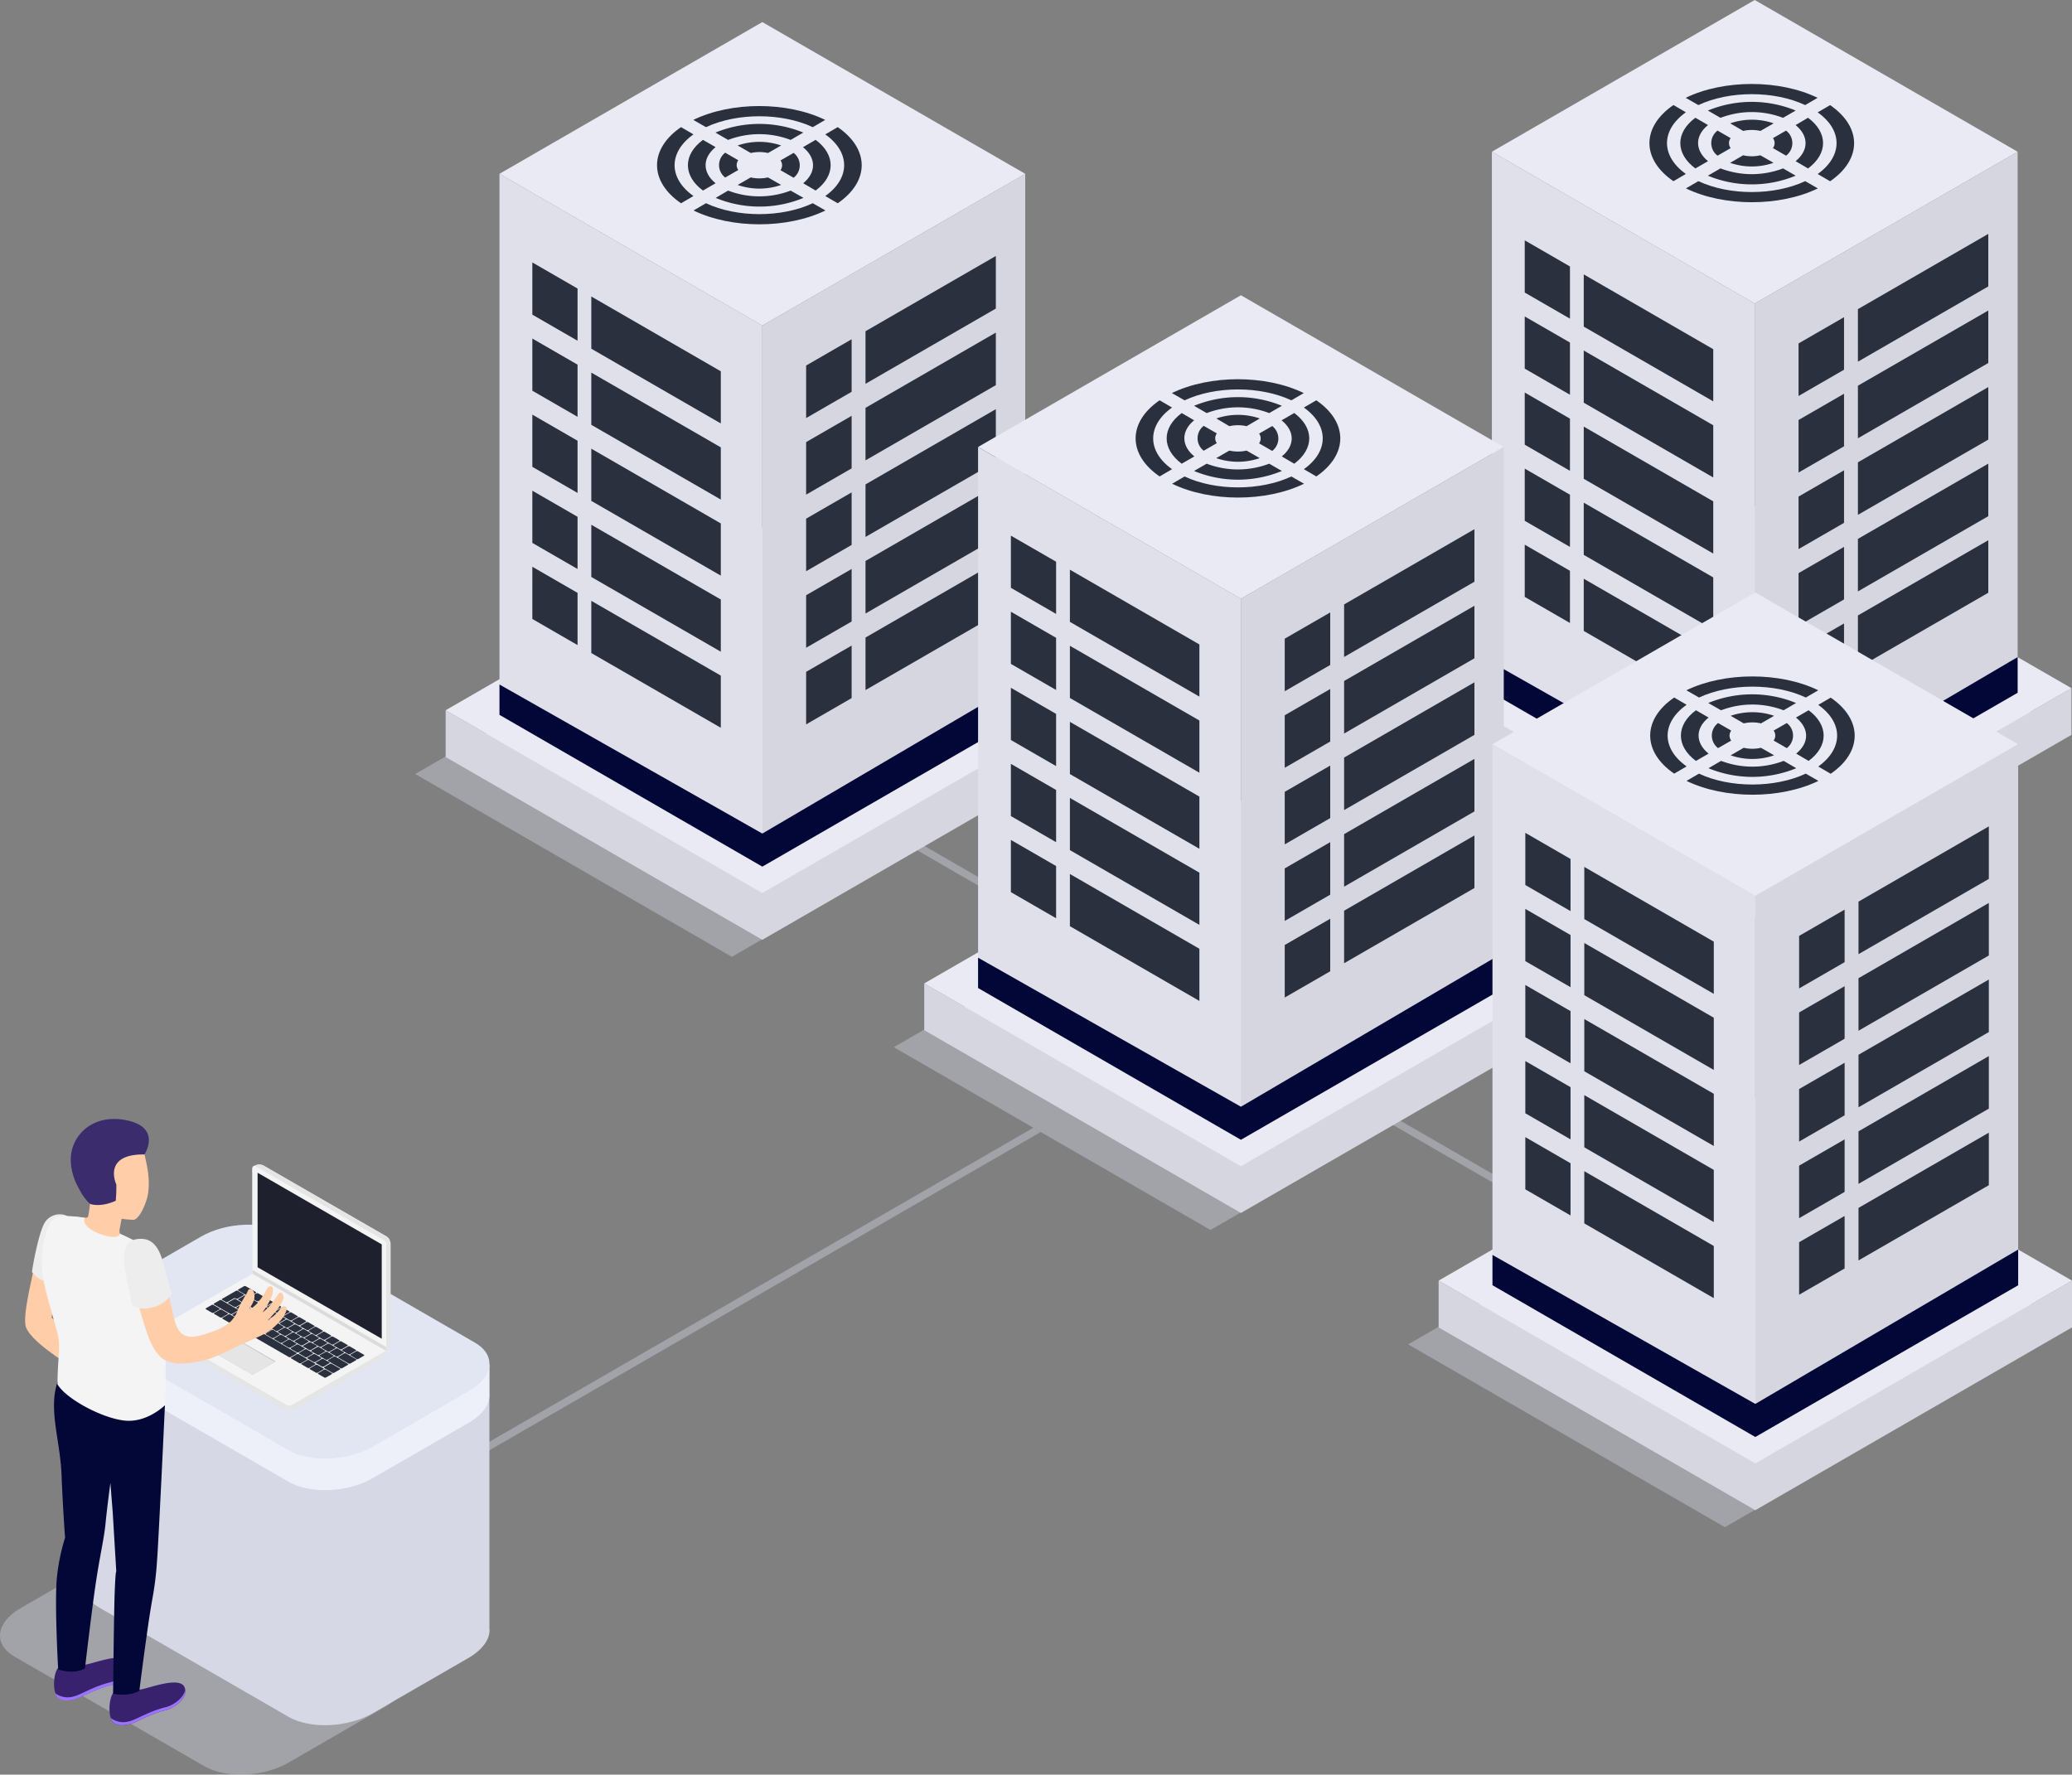 <?xml version="1.0" encoding="UTF-8"?> <svg xmlns="http://www.w3.org/2000/svg" viewBox="0 0 500 428.3"><rect x="0" y="0" width="500" height="428.3" fill="#808080" stroke="none"/><defs><style>.cls-1,.cls-7{fill:#d6d8e5;}.cls-1{opacity:0.4;}.cls-2{fill:#d5d6e0;}.cls-3{fill:#e9eaf4;}.cls-4{fill:#dfe0ea;}.cls-5{fill:#2b303f;}.cls-6{fill:#020738;}.cls-8{fill:#edf0f9;}.cls-9{fill:#e2e5f2;}.cls-10{fill:#e5e5e5;}.cls-11{fill:#f4f4f4;}.cls-12{fill:#bfbfbf;}.cls-13{fill:#dceeff;}.cls-14{fill:#dbdbdb;}.cls-15{fill:#1e212d;}.cls-16{fill:#ffcea9;}.cls-17{fill:#ededed;}.cls-18{fill:#38226d;}.cls-19{fill:#9c73ff;}.cls-20{fill:#3a2c6d;}</style></defs><title>Web_hosting_SVG</title><g id="Слой_2" data-name="Слой 2"><g id="Слой_1-2" data-name="Слой 1"><polygon class="cls-1" points="107.37 356.22 106.48 354.68 249.36 272.19 251.14 273.21 107.37 356.22"></polygon><rect class="cls-1" x="302.94" y="125.68" width="1.78" height="252.3" transform="translate(-66.17 389.04) rotate(-60)"></rect><polygon class="cls-1" points="416.09 225.6 339.67 181.48 416.09 137.36 492.51 181.48 416.09 225.6"></polygon><polygon class="cls-2" points="490.09 171.73 423.44 133.25 356.8 171.73 347.02 166.09 347.02 177.37 347.02 177.37 423.44 221.49 499.86 177.37 499.86 166.09 490.09 171.73"></polygon><polygon class="cls-3" points="423.44 210.21 347.02 166.09 423.44 121.97 499.86 166.09 423.44 210.21"></polygon><polygon class="cls-3" points="423.44 73.25 360.01 36.62 423.44 0 486.88 36.62 423.44 73.25"></polygon><polygon class="cls-4" points="360.01 36.62 360.01 167.2 423.44 203.83 423.44 73.25 360.01 36.62"></polygon><polygon class="cls-2" points="423.44 203.83 486.88 167.2 486.88 36.62 423.44 73.25 423.44 203.83"></polygon><polygon class="cls-5" points="444.99 89.23 434.01 95.57 434.01 82.89 444.99 76.55 444.99 89.23"></polygon><polygon class="cls-5" points="479.8 69.13 448.34 87.29 448.34 74.61 479.8 56.45 479.8 69.13"></polygon><polygon class="cls-5" points="444.99 107.71 434.01 114.05 434.01 101.37 444.99 95.03 444.99 107.71"></polygon><polygon class="cls-5" points="479.8 87.61 448.34 105.78 448.34 93.09 479.8 74.94 479.8 87.61"></polygon><polygon class="cls-5" points="444.99 126.19 434.01 132.53 434.01 119.85 444.99 113.51 444.99 126.19"></polygon><polygon class="cls-5" points="479.8 106.1 448.34 124.26 448.34 111.58 479.8 93.42 479.8 106.1"></polygon><polygon class="cls-5" points="444.99 144.67 434.01 151.01 434.01 138.33 444.99 131.99 444.99 144.67"></polygon><polygon class="cls-5" points="479.8 124.58 448.34 142.74 448.34 130.06 479.8 111.9 479.8 124.58"></polygon><polygon class="cls-5" points="444.99 163.15 434.01 169.5 434.01 156.81 444.99 150.47 444.99 163.15"></polygon><polygon class="cls-5" points="479.8 143.06 448.34 161.22 448.34 148.54 479.8 130.38 479.8 143.06"></polygon><polygon class="cls-5" points="378.85 76.91 367.94 70.61 367.94 58.01 378.85 64.31 378.85 76.91"></polygon><polygon class="cls-5" points="413.43 96.87 382.18 78.83 382.18 66.23 413.43 84.28 413.43 96.87"></polygon><polygon class="cls-5" points="378.85 95.27 367.94 88.97 367.94 76.38 378.85 82.67 378.85 95.27"></polygon><polygon class="cls-5" points="413.43 115.24 382.18 97.19 382.18 84.6 413.43 102.64 413.43 115.24"></polygon><polygon class="cls-5" points="378.85 113.63 367.94 107.33 367.94 94.74 378.85 101.04 378.85 113.63"></polygon><polygon class="cls-5" points="413.43 133.6 382.18 115.56 382.18 102.96 413.43 121 413.43 133.6"></polygon><polygon class="cls-5" points="378.85 132 367.94 125.7 367.94 113.1 378.85 119.4 378.85 132"></polygon><polygon class="cls-5" points="413.43 151.96 382.18 133.92 382.18 121.32 413.43 139.36 413.43 151.96"></polygon><polygon class="cls-5" points="378.85 150.36 367.94 144.06 367.94 131.46 378.85 137.76 378.85 150.36"></polygon><polygon class="cls-5" points="413.43 170.32 382.18 152.28 382.18 139.68 413.43 157.72 413.43 170.32"></polygon><polygon class="cls-6" points="360.01 159.88 423.44 195.84 486.88 158.59 486.88 167.2 423.44 203.83 360.01 167.2 360.01 159.88"></polygon><path class="cls-5" d="M424.8,37.48a9.27,9.27,0,0,1-4.16,0l-3.15,1.82a16.08,16.08,0,0,0,10.48,0Z"></path><path class="cls-5" d="M427.83,35.74,431,37.57a3.78,3.78,0,0,0,0-6.05l-3.16,1.82A2,2,0,0,1,427.83,35.74Z"></path><path class="cls-5" d="M420.65,31.6a9.42,9.42,0,0,1,4.16,0L428,29.77a16.08,16.08,0,0,0-10.48,0Z"></path><path class="cls-5" d="M417.63,33.34l-3.16-1.82a3.77,3.77,0,0,0,0,6.05l3.16-1.82A2,2,0,0,1,417.63,33.34Z"></path><path class="cls-5" d="M433.3,38.9l3,1.76c4.84-3.59,4.84-8.65,0-12.24l-3,1.77C436.51,32.78,436.51,36.3,433.3,38.9Z"></path><path class="cls-5" d="M430.28,40.64a21.13,21.13,0,0,1-15.1,0l-3.05,1.76a27.78,27.78,0,0,0,21.19,0Z"></path><path class="cls-5" d="M415.18,28.44a21.15,21.15,0,0,1,15.09,0l3.05-1.76a27.87,27.87,0,0,0-21.19,0Z"></path><path class="cls-5" d="M412.16,30.18l-3.05-1.76c-4.84,3.59-4.84,8.65,0,12.24l3.05-1.76C409,36.3,408.94,32.78,412.16,30.18Z"></path><path class="cls-5" d="M438.63,42l3,1.75c7.72-5.29,7.72-13.08,0-18.38l-3,1.75C444.71,31.42,444.7,37.66,438.63,42Z"></path><path class="cls-5" d="M435.61,43.72c-7.48,3.51-18.29,3.51-25.77,0l-3,1.75c9.17,4.45,22.66,4.45,31.83,0Z"></path><path class="cls-5" d="M409.84,25.36c7.49-3.51,18.29-3.51,25.77,0l3-1.75c-9.17-4.46-22.66-4.46-31.83,0Z"></path><path class="cls-5" d="M406.82,27.1l-3-1.75c-7.72,5.3-7.72,13.09,0,18.38l3-1.75C400.75,37.66,400.75,31.42,406.82,27.1Z"></path><polygon class="cls-1" points="176.61 230.93 100.19 186.81 176.61 142.69 253.03 186.81 176.61 230.93"></polygon><polygon class="cls-2" points="250.6 177.06 183.96 138.59 117.32 177.06 107.54 171.42 107.54 182.71 107.54 182.71 183.96 226.82 260.38 182.71 260.38 171.42 250.6 177.06"></polygon><polygon class="cls-3" points="183.96 215.54 107.54 171.42 183.96 127.3 260.38 171.42 183.96 215.54"></polygon><polygon class="cls-3" points="183.96 78.58 120.53 41.95 183.96 5.33 247.4 41.95 183.96 78.58"></polygon><polygon class="cls-4" points="120.53 41.95 120.53 172.53 183.96 209.16 183.96 78.58 120.53 41.95"></polygon><polygon class="cls-2" points="183.96 209.16 247.4 172.53 247.4 41.95 183.96 78.58 183.96 209.16"></polygon><polygon class="cls-5" points="205.51 94.56 194.53 100.9 194.53 88.22 205.51 81.88 205.51 94.56"></polygon><polygon class="cls-5" points="240.31 74.47 208.86 92.63 208.86 79.94 240.31 61.78 240.31 74.47"></polygon><polygon class="cls-5" points="205.51 113.04 194.53 119.38 194.53 106.7 205.51 100.36 205.51 113.04"></polygon><polygon class="cls-5" points="240.31 92.95 208.86 111.11 208.86 98.43 240.31 80.27 240.31 92.95"></polygon><polygon class="cls-5" points="205.51 131.52 194.53 137.86 194.53 125.18 205.51 118.84 205.51 131.52"></polygon><polygon class="cls-5" points="240.31 111.43 208.86 129.59 208.86 116.91 240.31 98.75 240.31 111.43"></polygon><polygon class="cls-5" points="205.51 150 194.53 156.34 194.53 143.66 205.51 137.32 205.51 150"></polygon><polygon class="cls-5" points="240.31 129.91 208.86 148.07 208.86 135.39 240.31 117.23 240.31 129.91"></polygon><polygon class="cls-5" points="205.51 168.49 194.53 174.83 194.53 162.15 205.51 155.81 205.51 168.49"></polygon><polygon class="cls-5" points="240.31 148.39 208.86 166.55 208.86 153.87 240.31 135.71 240.31 148.39"></polygon><polygon class="cls-5" points="139.37 82.24 128.46 75.94 128.46 63.34 139.37 69.64 139.37 82.24"></polygon><polygon class="cls-5" points="173.94 102.2 142.69 84.16 142.69 71.56 173.94 89.61 173.94 102.2"></polygon><polygon class="cls-5" points="139.37 100.6 128.46 94.3 128.46 81.71 139.37 88.01 139.37 100.6"></polygon><polygon class="cls-5" points="173.94 120.57 142.69 102.53 142.69 89.93 173.94 107.97 173.94 120.57"></polygon><polygon class="cls-5" points="139.37 118.97 128.46 112.67 128.46 100.07 139.37 106.37 139.37 118.97"></polygon><polygon class="cls-5" points="173.94 138.93 142.69 120.89 142.69 108.29 173.94 126.33 173.94 138.93"></polygon><polygon class="cls-5" points="139.37 137.33 128.46 131.03 128.46 118.43 139.37 124.73 139.37 137.33"></polygon><polygon class="cls-5" points="173.94 157.29 142.69 139.25 142.69 126.65 173.94 144.69 173.94 157.29"></polygon><polygon class="cls-5" points="139.37 155.69 128.46 149.39 128.46 136.79 139.37 143.09 139.37 155.69"></polygon><polygon class="cls-5" points="173.94 175.65 142.69 157.61 142.69 145.01 173.94 163.06 173.94 175.65"></polygon><polygon class="cls-6" points="120.53 165.21 183.96 201.18 247.4 163.92 247.4 172.53 183.96 209.16 120.53 172.53 120.53 165.21"></polygon><path class="cls-5" d="M185.32,42.82a9.42,9.42,0,0,1-4.16,0L178,44.64a16.11,16.11,0,0,0,10.49,0Z"></path><path class="cls-5" d="M188.34,41.07l3.17,1.83a3.78,3.78,0,0,0,0-6l-3.16,1.82A2,2,0,0,1,188.34,41.07Z"></path><path class="cls-5" d="M181.17,36.93a9.42,9.42,0,0,1,4.16,0l3.16-1.82a16.18,16.18,0,0,0-10.49,0Z"></path><path class="cls-5" d="M178.15,38.67,175,36.85a3.78,3.78,0,0,0,0,6l3.16-1.82A2,2,0,0,1,178.15,38.67Z"></path><path class="cls-5" d="M193.82,44.23l3,1.76c4.84-3.59,4.84-8.65,0-12.24l-3.05,1.77C197,38.12,197,41.63,193.82,44.23Z"></path><path class="cls-5" d="M190.79,46a21.15,21.15,0,0,1-15.09,0l-3,1.76a27.78,27.78,0,0,0,21.19,0Z"></path><path class="cls-5" d="M175.7,33.77a21.15,21.15,0,0,1,15.09,0L193.84,32a27.87,27.87,0,0,0-21.19,0Z"></path><path class="cls-5" d="M172.68,35.51l-3.05-1.75c-4.84,3.58-4.84,8.64,0,12.23l3.05-1.76C169.47,41.63,169.46,38.11,172.68,35.51Z"></path><path class="cls-5" d="M199.15,47.31l3,1.75c7.72-5.29,7.72-13.08,0-18.38l-3,1.75C205.22,36.75,205.22,43,199.15,47.31Z"></path><path class="cls-5" d="M196.13,49.05c-7.49,3.51-18.29,3.51-25.77,0l-3,1.75c9.17,4.45,22.66,4.45,31.83,0Z"></path><path class="cls-5" d="M170.36,30.69c7.49-3.5,18.29-3.51,25.77,0l3-1.75c-9.17-4.46-22.66-4.46-31.83,0Z"></path><path class="cls-5" d="M167.34,32.43l-3-1.75c-7.72,5.3-7.72,13.09,0,18.38l3-1.75C161.27,43,161.27,36.76,167.34,32.43Z"></path><polygon class="cls-1" points="292.1 296.86 215.68 252.74 292.1 208.62 368.52 252.74 292.1 296.86"></polygon><polygon class="cls-2" points="366.09 242.99 299.45 204.51 232.81 242.99 223.03 237.35 223.03 248.63 223.03 248.63 299.45 292.75 375.87 248.64 375.87 237.35 366.09 242.99"></polygon><polygon class="cls-3" points="299.45 281.47 223.03 237.35 299.45 193.23 375.87 237.35 299.45 281.47"></polygon><polygon class="cls-3" points="299.45 144.51 236.02 107.88 299.45 71.26 362.88 107.89 299.45 144.51"></polygon><polygon class="cls-4" points="236.02 107.88 236.02 238.46 299.45 275.09 299.45 144.51 236.02 107.88"></polygon><polygon class="cls-2" points="299.45 275.09 362.88 238.47 362.88 107.89 299.45 144.51 299.45 275.09"></polygon><polygon class="cls-5" points="321 160.49 310.02 166.83 310.02 154.15 321 147.81 321 160.49"></polygon><polygon class="cls-5" points="355.8 140.4 324.35 158.56 324.35 145.88 355.8 127.72 355.8 140.4"></polygon><polygon class="cls-5" points="321 178.97 310.02 185.31 310.02 172.63 321 166.29 321 178.97"></polygon><polygon class="cls-5" points="355.8 158.88 324.35 177.04 324.35 164.36 355.8 146.2 355.8 158.88"></polygon><polygon class="cls-5" points="321 197.45 310.02 203.79 310.02 191.11 321 184.77 321 197.45"></polygon><polygon class="cls-5" points="355.8 177.36 324.35 195.52 324.35 182.84 355.8 164.68 355.8 177.36"></polygon><polygon class="cls-5" points="321 215.93 310.02 222.27 310.02 209.59 321 203.25 321 215.93"></polygon><polygon class="cls-5" points="355.8 195.84 324.35 214 324.35 201.32 355.8 183.16 355.8 195.84"></polygon><polygon class="cls-5" points="321 234.42 310.02 240.76 310.02 228.08 321 221.74 321 234.42"></polygon><polygon class="cls-5" points="355.8 214.32 324.35 232.48 324.35 219.8 355.8 201.64 355.8 214.32"></polygon><polygon class="cls-5" points="254.85 148.17 243.94 141.87 243.94 129.28 254.85 135.57 254.85 148.17"></polygon><polygon class="cls-5" points="289.43 168.13 258.18 150.09 258.18 137.5 289.43 155.54 289.43 168.13"></polygon><polygon class="cls-5" points="254.85 166.53 243.94 160.23 243.94 147.64 254.85 153.94 254.85 166.53"></polygon><polygon class="cls-5" points="289.43 186.5 258.18 168.46 258.18 155.86 289.43 173.9 289.43 186.5"></polygon><polygon class="cls-5" points="254.85 184.9 243.94 178.6 243.94 166 254.85 172.3 254.85 184.9"></polygon><polygon class="cls-5" points="289.43 204.86 258.18 186.82 258.18 174.22 289.43 192.26 289.43 204.86"></polygon><polygon class="cls-5" points="254.85 203.26 243.94 196.96 243.94 184.36 254.85 190.66 254.85 203.26"></polygon><polygon class="cls-5" points="289.43 223.22 258.18 205.18 258.18 192.58 289.43 210.62 289.43 223.22"></polygon><polygon class="cls-5" points="254.85 221.62 243.94 215.32 243.94 202.72 254.85 209.02 254.85 221.62"></polygon><polygon class="cls-5" points="289.43 241.58 258.18 223.54 258.18 210.94 289.43 228.99 289.43 241.58"></polygon><polygon class="cls-6" points="236.02 231.14 299.45 267.11 362.88 229.85 362.88 238.47 299.45 275.09 236.02 238.46 236.02 231.14"></polygon><path class="cls-5" d="M300.81,108.75a9.42,9.42,0,0,1-4.16,0l-3.16,1.82a16.11,16.11,0,0,0,10.49,0Z"></path><path class="cls-5" d="M303.83,107l3.17,1.83a3.78,3.78,0,0,0,0-6l-3.16,1.82A2,2,0,0,1,303.83,107Z"></path><path class="cls-5" d="M296.66,102.86a9.42,9.42,0,0,1,4.16,0L304,101a16.18,16.18,0,0,0-10.49,0Z"></path><path class="cls-5" d="M293.64,104.6l-3.17-1.82a3.78,3.78,0,0,0,0,6l3.16-1.82A2,2,0,0,1,293.64,104.6Z"></path><path class="cls-5" d="M309.31,110.16l3,1.76c4.84-3.59,4.84-8.65,0-12.24l-3.05,1.77C312.51,104.05,312.52,107.56,309.31,110.16Z"></path><path class="cls-5" d="M306.28,111.91a21.15,21.15,0,0,1-15.09,0l-3.05,1.76a27.78,27.78,0,0,0,21.19,0Z"></path><path class="cls-5" d="M291.19,99.7a21.15,21.15,0,0,1,15.09,0l3.05-1.76a27.87,27.87,0,0,0-21.19,0Z"></path><path class="cls-5" d="M288.16,101.44l-3-1.75c-4.84,3.58-4.84,8.64,0,12.23l3.05-1.76C285,107.56,285,104,288.16,101.44Z"></path><path class="cls-5" d="M314.64,113.24l3,1.75c7.72-5.29,7.72-13.08,0-18.38l-3,1.75C320.71,102.68,320.71,108.92,314.64,113.24Z"></path><path class="cls-5" d="M311.62,115c-7.49,3.51-18.29,3.51-25.77,0l-3,1.75c9.17,4.45,22.66,4.45,31.83,0Z"></path><path class="cls-5" d="M285.85,96.62c7.49-3.5,18.29-3.51,25.77,0l3-1.75c-9.17-4.46-22.66-4.46-31.83,0Z"></path><path class="cls-5" d="M282.83,98.36l-3-1.75c-7.72,5.3-7.72,13.09,0,18.38l3-1.75C276.76,108.92,276.76,102.69,282.83,98.36Z"></path><polygon class="cls-1" points="416.23 368.59 339.81 324.47 416.23 280.35 492.65 324.47 416.23 368.59"></polygon><polygon class="cls-2" points="490.23 314.72 423.58 276.25 356.94 314.72 347.16 309.08 347.16 320.37 347.16 320.37 423.58 364.49 500 320.37 500 309.08 490.23 314.72"></polygon><polygon class="cls-3" points="423.58 353.2 347.16 309.08 423.58 264.96 500 309.08 423.58 353.2"></polygon><polygon class="cls-3" points="423.58 216.24 360.15 179.62 423.58 142.99 487.01 179.62 423.58 216.24"></polygon><polygon class="cls-4" points="360.15 179.62 360.15 310.19 423.58 346.82 423.58 216.24 360.15 179.62"></polygon><polygon class="cls-2" points="423.58 346.82 487.01 310.2 487.01 179.62 423.58 216.24 423.58 346.82"></polygon><polygon class="cls-5" points="445.13 232.22 434.15 238.56 434.15 225.88 445.13 219.54 445.13 232.22"></polygon><polygon class="cls-5" points="479.93 212.13 448.48 230.29 448.48 217.61 479.93 199.45 479.93 212.13"></polygon><polygon class="cls-5" points="445.13 250.7 434.15 257.04 434.15 244.36 445.13 238.02 445.13 250.7"></polygon><polygon class="cls-5" points="479.93 230.61 448.48 248.77 448.48 236.09 479.93 217.93 479.93 230.61"></polygon><polygon class="cls-5" points="445.13 269.18 434.15 275.52 434.15 262.84 445.13 256.5 445.13 269.18"></polygon><polygon class="cls-5" points="479.93 249.09 448.48 267.25 448.48 254.57 479.93 236.41 479.93 249.09"></polygon><polygon class="cls-5" points="445.13 287.67 434.15 294.01 434.15 281.33 445.13 274.99 445.13 287.67"></polygon><polygon class="cls-5" points="479.93 267.57 448.48 285.73 448.48 273.05 479.93 254.89 479.93 267.57"></polygon><polygon class="cls-5" points="445.13 306.15 434.15 312.49 434.15 299.81 445.13 293.47 445.13 306.15"></polygon><polygon class="cls-5" points="479.93 286.05 448.48 304.21 448.48 291.53 479.93 273.37 479.93 286.05"></polygon><polygon class="cls-5" points="378.99 219.9 368.08 213.6 368.08 201.01 378.99 207.31 378.99 219.9"></polygon><polygon class="cls-5" points="413.56 239.87 382.31 221.82 382.31 209.23 413.56 227.27 413.56 239.87"></polygon><polygon class="cls-5" points="378.99 238.26 368.08 231.97 368.08 219.37 378.99 225.67 378.99 238.26"></polygon><polygon class="cls-5" points="413.56 258.23 382.31 240.19 382.31 227.59 413.56 245.63 413.56 258.23"></polygon><polygon class="cls-5" points="378.99 256.63 368.08 250.33 368.08 237.73 378.99 244.03 378.99 256.63"></polygon><polygon class="cls-5" points="413.56 276.59 382.31 258.55 382.31 245.95 413.56 263.99 413.56 276.59"></polygon><polygon class="cls-5" points="378.99 274.99 368.08 268.69 368.08 256.09 378.99 262.39 378.99 274.99"></polygon><polygon class="cls-5" points="413.56 294.95 382.31 276.91 382.31 264.31 413.56 282.36 413.56 294.95"></polygon><polygon class="cls-5" points="378.99 293.35 368.08 287.05 368.08 274.45 378.99 280.75 378.99 293.35"></polygon><polygon class="cls-5" points="413.56 313.31 382.31 295.27 382.31 282.67 413.56 300.72 413.56 313.31"></polygon><polygon class="cls-6" points="360.15 302.88 423.58 338.84 487.01 301.58 487.01 310.2 423.58 346.82 360.15 310.19 360.15 302.88"></polygon><path class="cls-5" d="M424.94,180.48a9.27,9.27,0,0,1-4.16,0l-3.16,1.82a16.11,16.11,0,0,0,10.49,0Z"></path><path class="cls-5" d="M428,178.73l3.17,1.83a3.78,3.78,0,0,0,0-6.05L428,176.33A2,2,0,0,1,428,178.73Z"></path><path class="cls-5" d="M420.79,174.59a9.27,9.27,0,0,1,4.16,0l3.16-1.83a16.22,16.22,0,0,0-10.48,0Z"></path><path class="cls-5" d="M417.77,176.33l-3.17-1.82a3.78,3.78,0,0,0,0,6.05l3.16-1.82A2,2,0,0,1,417.77,176.33Z"></path><path class="cls-5" d="M433.44,181.89l3,1.76c4.84-3.58,4.84-8.65,0-12.23l-3.05,1.76C436.65,175.78,436.65,179.3,433.44,181.89Z"></path><path class="cls-5" d="M430.42,183.64a21.18,21.18,0,0,1-15.1,0l-3.05,1.77a27.87,27.87,0,0,0,21.19,0Z"></path><path class="cls-5" d="M415.32,171.43a21.21,21.21,0,0,1,15.09,0l3-1.76a27.87,27.87,0,0,0-21.19,0Z"></path><path class="cls-5" d="M412.3,173.18l-3.05-1.76c-4.84,3.58-4.84,8.65,0,12.23l3.05-1.76C409.09,179.29,409.08,175.77,412.3,173.18Z"></path><path class="cls-5" d="M438.77,185l3,1.75c7.72-5.29,7.72-13.08,0-18.38l-3,1.75C444.84,174.42,444.84,180.65,438.77,185Z"></path><path class="cls-5" d="M435.75,186.72c-7.49,3.5-18.29,3.5-25.77,0l-3,1.75c9.17,4.45,22.66,4.45,31.83,0Z"></path><path class="cls-5" d="M410,168.35c7.49-3.5,18.29-3.51,25.77,0l3-1.75c-9.17-4.46-22.66-4.45-31.83,0Z"></path><path class="cls-5" d="M407,170.1l-3-1.75c-7.72,5.29-7.72,13.08,0,18.37l3-1.75C400.89,180.65,400.89,174.42,407,170.1Z"></path><path class="cls-1" d="M49.31,426.28,3.51,399.83c-5.2-3-4.55-8.23,1.45-11.69l23.25-13.43c6-3.46,15.07-3.84,20.26-.84l45.8,26.45c5.2,3,4.54,8.23-1.45,11.69L69.57,425.44C63.57,428.9,54.5,429.28,49.31,426.28Z"></path><path class="cls-7" d="M118.1,393.28V329.34l-97.75-11v64.34h0c-.07,2,1.06,3.84,3.48,5.24l45.8,26.44c5.19,3,14.27,2.62,20.26-.84l23.25-13.42c3.38-2,5.06-4.46,5-6.82Z"></path><path class="cls-8" d="M118.08,336.32l0-7h-7.52L68.8,305.22c-5.19-3-14.26-2.62-20.26.84L25.29,319.48a13.81,13.81,0,0,0-1.2.78l-3.74-1.92s0,7.37,0,7.62h0c-.05,2,1.08,3.83,3.49,5.22l45.8,26.44c5.19,3,14.27,2.63,20.26-.84l23.25-13.42c3.48-2,5.15-4.61,4.93-7Z"></path><path class="cls-9" d="M69.63,350l-45.8-26.44c-5.19-3-4.54-8.23,1.46-11.7l23.25-13.42c6-3.46,15.07-3.84,20.26-.84l45.8,26.44c5.19,3,4.54,8.24-1.46,11.7L89.89,349.18C83.9,352.65,74.82,353,69.63,350Z"></path><g id="_Группа_" data-name="&lt;Группа&gt;"><path id="_Контур_" data-name="&lt;Контур&gt;" class="cls-10" d="M93.16,326h0A2.25,2.25,0,0,1,92,328l-21.1,12.18a2.26,2.26,0,0,1-2.25,0L39.13,323.07A2.24,2.24,0,0,1,38,321.12V321Z"></path><path id="_Контур_2" data-name="&lt;Контур&gt;" class="cls-10" d="M92,328l-21.1,12.18a2.24,2.24,0,0,1-1.12.3V326H93.16A2.25,2.25,0,0,1,92,328Z"></path><g id="_Группа_2" data-name="&lt;Группа&gt;"><path id="_Контур_3" data-name="&lt;Контур&gt;" class="cls-11" d="M70.61,339A1.59,1.59,0,0,1,69,339L38.3,321.29a.43.43,0,0,1,0-.82L60.93,307.4,93.16,326Z"></path></g><g id="_Группа_3" data-name="&lt;Группа&gt;"><polygon id="_Контур_4" data-name="&lt;Контур&gt;" class="cls-12" points="50.92 326.01 51.08 326.1 60.93 331.79 66.33 328.67 66.48 328.58 56.48 322.8 50.92 326.01"></polygon><polygon id="_Контур_5" data-name="&lt;Контур&gt;" class="cls-10" points="51.08 326.1 60.93 331.79 66.33 328.67 56.48 322.98 51.08 326.1"></polygon></g><path class="cls-5" d="M84.61,327.13,86,328a.48.48,0,0,0,.45,0l1.35-.78c.14-.08.15-.19,0-.26l-1.42-.82a.48.48,0,0,0-.45,0l-1.35.78C84.51,327,84.5,327.06,84.61,327.13Z"></path><path class="cls-5" d="M82.6,326l1.42.82a.5.5,0,0,0,.46,0l1.35-.78c.14-.08.15-.2,0-.26l-1.42-.82a.48.48,0,0,0-.45,0l-1.35.78C82.5,325.79,82.49,325.9,82.6,326Z"></path><path class="cls-5" d="M80.59,324.81l1.42.82a.5.5,0,0,0,.46,0l1.35-.78c.13-.08.15-.2,0-.26l-1.42-.82a.48.48,0,0,0-.45,0l-1.35.78C80.49,324.63,80.48,324.74,80.59,324.81Z"></path><path class="cls-5" d="M78.58,323.65l1.42.82a.5.5,0,0,0,.46,0l1.35-.78c.13-.08.15-.2,0-.26l-1.42-.82a.48.48,0,0,0-.45,0l-1.35.78C78.48,323.46,78.47,323.58,78.58,323.65Z"></path><path class="cls-5" d="M76.57,322.49l1.42.82a.51.51,0,0,0,.45,0l1.36-.78c.13-.08.15-.2,0-.26l-1.42-.82a.51.51,0,0,0-.45,0l-1.36.79C76.47,322.3,76.46,322.42,76.57,322.49Z"></path><path class="cls-5" d="M74.56,321.33l1.42.82a.51.51,0,0,0,.45,0l1.36-.78c.13-.08.15-.2,0-.27l-1.42-.82a.55.55,0,0,0-.45,0l-1.36.79C74.46,321.14,74.45,321.26,74.56,321.33Z"></path><path class="cls-5" d="M72.55,320.17,74,321a.55.55,0,0,0,.45,0l1.36-.79c.13-.07.15-.19,0-.26l-1.42-.82a.55.55,0,0,0-.45,0l-1.36.78C72.45,320,72.43,320.1,72.55,320.17Z"></path><path class="cls-5" d="M70.54,319l1.42.82a.55.55,0,0,0,.45,0l1.36-.79c.13-.07.15-.19,0-.26l-1.42-.82a.51.51,0,0,0-.45,0l-1.36.78C70.44,318.82,70.42,318.94,70.54,319Z"></path><path class="cls-5" d="M68.53,317.84l1.42.82a.51.51,0,0,0,.45,0l1.36-.79c.13-.07.15-.19,0-.26l-1.42-.82a.51.51,0,0,0-.45,0l-1.36.78C68.43,317.66,68.41,317.78,68.53,317.84Z"></path><path class="cls-5" d="M66.52,316.68l1.42.82a.48.48,0,0,0,.45,0l1.36-.78c.13-.08.14-.19,0-.26l-1.42-.82a.48.48,0,0,0-.45,0l-1.36.78C66.42,316.5,66.4,316.62,66.52,316.68Z"></path><path class="cls-5" d="M64.51,315.52l1.42.82a.48.48,0,0,0,.45,0l1.36-.78c.13-.08.14-.19,0-.26l-1.42-.82a.48.48,0,0,0-.45,0l-1.36.78C64.41,315.34,64.39,315.46,64.51,315.52Z"></path><path class="cls-5" d="M62.5,314.36l1.42.82a.48.48,0,0,0,.45,0l1.35-.78c.14-.08.15-.19,0-.26l-1.42-.82a.5.5,0,0,0-.46,0l-1.35.78C62.4,314.18,62.38,314.29,62.5,314.36Z"></path><path class="cls-5" d="M60.49,313.2l1.42.82a.48.48,0,0,0,.45,0l1.35-.78c.14-.08.15-.19,0-.26l-1.42-.82a.5.5,0,0,0-.46,0l-1.35.78C60.39,313,60.37,313.13,60.49,313.2Z"></path><path class="cls-5" d="M57.51,311.48l2.39,1.38a.48.48,0,0,0,.45,0l1.35-.78c.14-.08.15-.2,0-.26l-2.39-1.38a.48.48,0,0,0-.45,0l-1.36.78C57.41,311.3,57.39,311.41,57.51,311.48Z"></path><path class="cls-5" d="M79.68,326.53l1.42.82a.53.53,0,0,0,.46,0l1.35-.79c.13-.07.15-.19,0-.26l-1.42-.82a.51.51,0,0,0-.45,0l-1.35.78C79.58,326.35,79.57,326.47,79.68,326.53Z"></path><path class="cls-5" d="M77.67,325.37l1.42.82a.48.48,0,0,0,.45,0l1.36-.78c.13-.08.15-.19,0-.26l-1.42-.82a.48.48,0,0,0-.45,0l-1.36.78C77.57,325.19,77.55,325.3,77.67,325.37Z"></path><path class="cls-5" d="M75.65,324.21l1.43.82a.48.48,0,0,0,.45,0l1.35-.78c.14-.08.15-.2,0-.26l-1.43-.82a.48.48,0,0,0-.45,0l-1.35.78C75.55,324,75.54,324.14,75.65,324.21Z"></path><path class="cls-5" d="M73.64,323.05l1.42.82a.55.55,0,0,0,.45,0l1.36-.79c.13-.07.15-.19,0-.26L75.48,322a.51.51,0,0,0-.45,0l-1.36.78C73.54,322.86,73.52,323,73.64,323.05Z"></path><path class="cls-5" d="M71.64,321.89l1.42.82a.5.5,0,0,0,.46,0l1.35-.78c.13-.08.15-.19,0-.26l-1.42-.82a.48.48,0,0,0-.45,0l-1.35.78C71.54,321.71,71.53,321.83,71.64,321.89Z"></path><path class="cls-5" d="M69.63,320.73l1.42.82a.48.48,0,0,0,.45,0l1.36-.78c.13-.08.14-.2,0-.26l-1.42-.82a.48.48,0,0,0-.45,0l-1.36.78C69.53,320.55,69.51,320.66,69.63,320.73Z"></path><path class="cls-5" d="M67.61,319.57l1.42.82a.57.57,0,0,0,.46,0l1.35-.78c.14-.08.15-.2,0-.27l-1.42-.82a.55.55,0,0,0-.45,0l-1.35.79C67.51,319.38,67.5,319.5,67.61,319.57Z"></path><path class="cls-5" d="M65.6,318.4l1.42.82a.48.48,0,0,0,.45,0l1.36-.78c.13-.07.15-.19,0-.26l-1.42-.82a.48.48,0,0,0-.45,0l-1.36.78C65.5,318.22,65.48,318.34,65.6,318.4Z"></path><path class="cls-5" d="M63.59,317.24l1.42.82a.48.48,0,0,0,.45,0l1.35-.78c.14-.08.15-.19,0-.26l-1.42-.82a.5.5,0,0,0-.46,0l-1.35.78C63.48,317.06,63.47,317.17,63.59,317.24Z"></path><path class="cls-5" d="M61.57,316.08l1.42.82a.51.51,0,0,0,.45,0l1.36-.78c.13-.08.15-.2,0-.26L63.41,315a.51.51,0,0,0-.45,0l-1.36.79C61.47,315.89,61.46,316,61.57,316.08Z"></path><path class="cls-5" d="M59.56,314.91l1.42.82a.51.51,0,0,0,.45,0l1.36-.79c.13-.07.14-.19,0-.26l-1.42-.82a.51.51,0,0,0-.45,0l-1.36.78C59.46,314.73,59.44,314.85,59.56,314.91Z"></path><path class="cls-5" d="M57.54,313.75l1.42.82a.5.5,0,0,0,.46,0l1.35-.78c.14-.08.15-.19,0-.26l-1.42-.82a.48.48,0,0,0-.45,0l-1.35.78C57.44,313.57,57.43,313.69,57.54,313.75Z"></path><path class="cls-5" d="M81.7,327.7l2.39,1.38a.55.55,0,0,0,.45,0l1.35-.78c.14-.08.15-.2,0-.27l-2.39-1.38a.55.55,0,0,0-.45,0l-1.36.79C81.6,327.51,81.58,327.63,81.7,327.7Z"></path><path class="cls-5" d="M57.38,311.54l1.42.82c.11.06.11.17,0,.24l-1.44.83a.48.48,0,0,1-.42,0l-.11-.07a.45.45,0,0,0-.39,0l-1.51.88a.45.45,0,0,1-.42,0l-.91-.52a.14.14,0,0,1,0-.25l1.42-.81.29-.17.21-.13.22-.12,1.22-.7A.45.45,0,0,1,57.38,311.54Z"></path><path class="cls-5" d="M76.81,331.63l1.42.82a.51.51,0,0,0,.45,0l1.36-.78c.13-.08.15-.2,0-.27l-1.42-.82a.55.55,0,0,0-.45,0l-1.36.79C76.71,331.44,76.7,331.56,76.81,331.63Z"></path><path class="cls-5" d="M74.81,330.47l1.42.82a.48.48,0,0,0,.45,0l1.35-.78c.14-.08.15-.2,0-.26l-1.42-.82a.5.5,0,0,0-.46,0l-1.35.78C74.7,330.29,74.69,330.4,74.81,330.47Z"></path><path class="cls-5" d="M72.8,329.31l1.42.82a.48.48,0,0,0,.45,0l1.36-.78c.13-.08.15-.19,0-.26l-1.42-.82a.48.48,0,0,0-.45,0l-1.36.78C72.7,329.13,72.69,329.25,72.8,329.31Z"></path><path class="cls-5" d="M55.73,319.45l1.42.82a.51.51,0,0,0,.45,0l1.35-.79c.14-.07.15-.19,0-.26l-1.42-.82a.5.5,0,0,0-.46,0l-1.35.78C55.63,319.27,55.61,319.39,55.73,319.45Z"></path><path class="cls-5" d="M53.72,318.3l1.42.82a.51.51,0,0,0,.45,0l1.36-.78c.13-.08.15-.2,0-.27l-1.42-.82a.55.55,0,0,0-.45,0l-1.36.79C53.62,318.11,53.61,318.23,53.72,318.3Z"></path><path class="cls-5" d="M51.72,317.14l1.42.82a.48.48,0,0,0,.45,0l1.35-.78c.14-.08.15-.2,0-.26l-1.42-.82a.5.5,0,0,0-.46,0l-1.35.78C51.62,317,51.6,317.07,51.72,317.14Z"></path><path class="cls-5" d="M49.71,316l1.42.82a.48.48,0,0,0,.45,0l1.36-.78c.13-.08.15-.19,0-.26l-1.42-.82a.48.48,0,0,0-.45,0l-1.36.78C49.61,315.8,49.6,315.91,49.71,316Z"></path><path class="cls-5" d="M70.28,327.86,72.22,329a.51.51,0,0,0,.45,0l1.35-.79c.14-.07.15-.19,0-.26l-1.94-1.12a.55.55,0,0,0-.45,0l-1.36.79C70.18,327.67,70.16,327.79,70.28,327.86Z"></path><path class="cls-5" d="M57.73,320.61l1.94,1.12a.48.48,0,0,0,.45,0l1.36-.78c.13-.08.14-.2,0-.26l-1.94-1.12a.48.48,0,0,0-.45,0l-1.36.78C57.63,320.43,57.62,320.54,57.73,320.61Z"></path><path class="cls-5" d="M60.25,322.07l9.45,5.45a.48.48,0,0,0,.45,0l1.35-.78c.14-.08.15-.2,0-.26L62.09,321a.51.51,0,0,0-.45,0l-1.35.79C60.15,321.88,60.14,322,60.25,322.07Z"></path><path class="cls-5" d="M77.19,327.34l1.42.82a.48.48,0,0,0,.45,0l1.36-.78c.13-.07.14-.19,0-.26L79,326.28a.48.48,0,0,0-.45,0l-1.36.78C77.09,327.16,77.07,327.28,77.19,327.34Z"></path><path class="cls-5" d="M75.18,326.18l1.42.82a.51.51,0,0,0,.45,0l1.36-.79c.13-.07.15-.19,0-.26L77,325.12a.48.48,0,0,0-.45,0l-1.36.78C75.08,326,75.06,326.12,75.18,326.18Z"></path><path class="cls-5" d="M73.17,325l1.42.82a.51.51,0,0,0,.45,0L76.4,325c.13-.07.15-.19,0-.26L75,324a.51.51,0,0,0-.45,0l-1.36.78C73.07,324.84,73.05,325,73.17,325Z"></path><path class="cls-5" d="M71.16,323.86l1.42.82a.51.51,0,0,0,.45,0l1.36-.79c.13-.07.15-.19,0-.26L73,322.8a.51.51,0,0,0-.45,0l-1.36.78C71.06,323.68,71.05,323.8,71.16,323.86Z"></path><path class="cls-5" d="M69.15,322.71l1.42.82a.57.57,0,0,0,.46,0l1.35-.79c.14-.07.15-.19,0-.26L71,321.64a.51.51,0,0,0-.45,0l-1.35.78C69.05,322.52,69,322.64,69.15,322.71Z"></path><path class="cls-5" d="M67.15,321.55l1.42.82a.55.55,0,0,0,.45,0l1.35-.79c.14-.07.15-.19,0-.26L69,320.48a.57.57,0,0,0-.46,0l-1.35.78C67,321.36,67,321.48,67.15,321.55Z"></path><path class="cls-5" d="M65.14,320.39l1.42.82a.55.55,0,0,0,.45,0l1.35-.78c.14-.08.15-.2,0-.27L67,319.32a.57.57,0,0,0-.46,0l-1.35.79C65,320.2,65,320.32,65.14,320.39Z"></path><path class="cls-5" d="M63.13,319.23l1.42.82a.51.51,0,0,0,.45,0l1.36-.78c.13-.08.14-.2,0-.27L65,318.16a.55.55,0,0,0-.45,0l-1.36.79C63,319,63,319.16,63.13,319.23Z"></path><path class="cls-5" d="M61.12,318.07l1.42.82a.51.51,0,0,0,.45,0l1.36-.78c.13-.08.15-.2,0-.27L63,317a.55.55,0,0,0-.45,0l-1.36.79C61,317.88,61,318,61.12,318.07Z"></path><path class="cls-5" d="M59.11,316.91l1.42.82a.51.51,0,0,0,.45,0l1.36-.78c.13-.08.15-.2,0-.26L61,315.85a.51.51,0,0,0-.45,0l-1.36.79C59,316.72,59,316.84,59.11,316.91Z"></path><path class="cls-5" d="M57.1,315.75l1.42.82a.53.53,0,0,0,.46,0l1.35-.78c.13-.08.15-.2,0-.26l-1.42-.82a.51.51,0,0,0-.45,0l-1.35.79C57,315.56,57,315.68,57.1,315.75Z"></path><path class="cls-5" d="M55.09,314.59l1.42.82a.5.5,0,0,0,.46,0l1.35-.78c.14-.08.15-.2,0-.26l-1.42-.82a.51.51,0,0,0-.45,0l-1.35.79C55,314.4,55,314.52,55.09,314.59Z"></path><path class="cls-5" d="M79.2,328.5l2.93,1.7a.5.5,0,0,0,.46,0l1.35-.78c.13-.08.15-.2,0-.26L81,327.44a.5.5,0,0,0-.46,0l-1.35.78C79.09,328.32,79.08,328.44,79.2,328.5Z"></path><path class="cls-5" d="M76.24,329l1.42.82a.51.51,0,0,0,.45,0l1.35-.79c.14-.07.15-.19,0-.26L78.08,328a.53.53,0,0,0-.46,0l-1.35.78C76.13,328.86,76.12,329,76.24,329Z"></path><path class="cls-5" d="M74.23,327.89l1.42.82a.55.55,0,0,0,.45,0l1.36-.79c.13-.07.14-.19,0-.26l-1.42-.82a.51.51,0,0,0-.45,0l-1.36.78C74.13,327.7,74.11,327.82,74.23,327.89Z"></path><path class="cls-5" d="M72.22,326.73l1.42.82a.55.55,0,0,0,.45,0l1.36-.79c.13-.07.15-.19,0-.26l-1.42-.82a.51.51,0,0,0-.45,0l-1.36.78C72.12,326.54,72.1,326.66,72.22,326.73Z"></path><path class="cls-5" d="M70.21,325.57l1.42.82a.55.55,0,0,0,.45,0l1.36-.78c.13-.08.15-.2,0-.27l-1.42-.82a.55.55,0,0,0-.45,0l-1.36.79C70.11,325.38,70.1,325.5,70.21,325.57Z"></path><path class="cls-5" d="M68.2,324.41l1.42.82a.53.53,0,0,0,.46,0l1.35-.78c.13-.08.15-.2,0-.27L70,323.34a.55.55,0,0,0-.45,0l-1.35.79C68.1,324.22,68.09,324.34,68.2,324.41Z"></path><path class="cls-5" d="M66.19,323.25l1.43.82a.51.51,0,0,0,.45,0l1.35-.78c.14-.08.15-.2,0-.26L68,322.19a.51.51,0,0,0-.45,0l-1.35.79C66.09,323.06,66.08,323.18,66.19,323.25Z"></path><path class="cls-5" d="M64.19,322.09l1.42.82a.48.48,0,0,0,.45,0l1.35-.78c.14-.08.15-.2,0-.26L66,321a.53.53,0,0,0-.46,0l-1.35.79C64.09,321.9,64.07,322,64.19,322.09Z"></path><path class="cls-5" d="M62.18,320.93l1.42.82a.48.48,0,0,0,.45,0l1.36-.78c.13-.08.14-.2,0-.26L64,319.87a.48.48,0,0,0-.45,0l-1.36.78C62.08,320.75,62.06,320.86,62.18,320.93Z"></path><path class="cls-5" d="M60.17,319.77l1.42.82a.48.48,0,0,0,.45,0l1.36-.78c.13-.08.15-.2,0-.26L62,318.71a.48.48,0,0,0-.45,0l-1.36.78C60.07,319.59,60.05,319.7,60.17,319.77Z"></path><path class="cls-5" d="M58.16,318.61l1.42.82a.48.48,0,0,0,.45,0l1.36-.78c.13-.08.15-.2,0-.26L60,317.55a.48.48,0,0,0-.45,0l-1.35.78C58.06,318.43,58.05,318.54,58.16,318.61Z"></path><path class="cls-5" d="M56.15,317.45l1.42.82a.5.5,0,0,0,.46,0l1.35-.78c.14-.08.15-.19,0-.26L58,316.39a.48.48,0,0,0-.45,0l-1.35.78C56.05,317.27,56,317.38,56.15,317.45Z"></path><path class="cls-5" d="M51.66,314.86l3.91,2.25a.48.48,0,0,0,.45,0l1.35-.78c.14-.08.15-.19,0-.26l-3.91-2.26a.55.55,0,0,0-.45,0l-1.36.79C51.56,314.67,51.54,314.79,51.66,314.86Z"></path><path class="cls-5" d="M78.24,330.2l1.94,1.12a.48.48,0,0,0,.45,0l1.36-.78c.13-.08.15-.19,0-.26l-1.94-1.12a.48.48,0,0,0-.45,0l-1.35.78C78.14,330,78.13,330.14,78.24,330.2Z"></path></g><g id="_Группа_4" data-name="&lt;Группа&gt;"><g id="_Группа_5" data-name="&lt;Группа&gt;"><path id="_Контур_6" data-name="&lt;Контур&gt;" class="cls-10" d="M93.16,326h0L60.93,307.4V282.05l.25-.56.26-.14h0a2.27,2.27,0,0,1,2.23,0l29.49,17a2.22,2.22,0,0,1,1.11,1.93v23.78C94.07,325.32,93.85,325.61,93.16,326Z"></path><path id="_Контур_7" data-name="&lt;Контур&gt;" class="cls-10" d="M90.2,301.45,60.93,282.9v-.85l.25-.56.26-.14a2.27,2.27,0,0,1,2.23,0l29.49,17a2.25,2.25,0,0,1,.85.88Z"></path><path id="_Контур_8" data-name="&lt;Контур&gt;" class="cls-13" d="M61.67,281.48l31,17.87a1.08,1.08,0,0,1,.54.94V326L60.93,307.4V281.91A.49.49,0,0,1,61.67,281.48Z"></path><path id="_Контур_9" data-name="&lt;Контур&gt;" class="cls-11" d="M61.67,281.48l31,17.87a1.08,1.08,0,0,1,.54.94V326L60.93,307.4V281.91A.49.49,0,0,1,61.67,281.48Z"></path><polygon id="_Контур_10" data-name="&lt;Контур&gt;" class="cls-14" points="93.16 326.01 93.16 325.09 60.93 306.48 60.93 307.4 93.16 326.01"></polygon></g><polygon id="_Контур_11" data-name="&lt;Контур&gt;" class="cls-15" points="62.16 283.04 62.16 305.86 92.12 323.11 92.12 300.34 62.16 283.04"></polygon></g><g id="Men_2"><path id="_Контур_12" data-name="&lt;Контур&gt;" class="cls-16" d="M8.66,303.64c-.27,2.4-3.13,12.72-2.51,16.25s10.36,9.45,10.36,9.45l1.35-6L12.46,318l1.46-10Z"></path><path id="_Контур_13" data-name="&lt;Контур&gt;" class="cls-17" d="M16.21,293.47a4.27,4.27,0,0,0-5.43,1.64C9.34,297.49,7.85,305.64,7.72,307c0,0,2,2.78,5,2.32Z"></path><path class="cls-18" d="M27.34,408.56a8.36,8.36,0,0,0,6.31-.77c1.52,0,9.78-3.48,10.9-.52,1,2.6-2.59,5-4.5,5.47-4.17,1-7.25,3.09-8.93,3.44-1.25.26-2.86.43-3.85-.55C26.07,414.46,26.18,410.11,27.34,408.56Z"></path><path class="cls-19" d="M31.12,415.46c1.68-.35,4.76-2.43,8.93-3.44,1.6-.39,4.35-2.14,4.63-4.23.37,2.4-2.85,4.52-4.63,4.95-4.17,1-7.25,3.09-8.93,3.44-1.25.26-2.86.43-3.85-.55a2.34,2.34,0,0,1-.55-1A5,5,0,0,0,31.12,415.46Z"></path><path class="cls-18" d="M14,402.55a8.38,8.38,0,0,0,6.31-.77c1.52.05,9.77-3.48,10.89-.52,1,2.6-2.59,5-4.5,5.47-4.16,1-7.25,3.09-8.92,3.44-1.25.26-2.86.43-3.86-.55C12.69,408.45,12.79,404.1,14,402.55Z"></path><path class="cls-19" d="M17.74,409.45c1.67-.35,4.76-2.43,8.92-3.44,1.6-.39,4.36-2.14,4.64-4.23.37,2.4-2.85,4.52-4.64,5-4.16,1-7.25,3.09-8.92,3.44-1.25.26-2.86.43-3.86-.55a2.33,2.33,0,0,1-.54-1A5,5,0,0,0,17.74,409.45Z"></path><path id="_Контур_14" data-name="&lt;Контур&gt;" class="cls-6" d="M13.8,380.13a49.34,49.34,0,0,1,1.9-9s-.57-7.8-.85-15.2c-.33-8.39-3.24-15.77-.94-22.47l25.89,5.76s-1.56,33.45-1.91,37.5a76.61,76.61,0,0,1-1.16,9.4c-1.18,6.49-3.1,21.94-3.1,21.94-2.74,1.59-6.34.71-6.34.71s.2-19.54.38-24.22c.21-5.71.39-5.27.39-5.27L27.2,365l-.56-7.08s-.72,5.2-1.18,9.84c-.41,4.05-1.39,7.71-2.48,15.24-.94,6.54-2.48,19.67-2.48,19.67-2.74,1.59-6.46.27-6.46.27S13.06,385.8,13.8,380.13Z"></path><path id="_Контур_15" data-name="&lt;Контур&gt;" class="cls-16" d="M17.58,293.61c2,.1,3.44.61,3.68,0a24,24,0,0,0,.45-3.08c-.22-.57-.42-1.18-.42-1.18-2.48-1.53-3.26-4.2-3.58-7.32-.56-5.33,2.32-10,7.65-10.55,5-.52,8.69,3,9.67,7.83.53,2.39,1.58,6.9.16,10.82-.8,2.2-1.82,3.94-2.85,4.28a26.44,26.44,0,0,1-3-.26h0s-.27,1.48-.45,2.43-.11,1.45,1.78,2.61-2.86,3.56-6,3.33-6.6-2.11-7.55-4.12C16.13,296.18,16.22,293.55,17.58,293.61Z"></path><path id="_Контур_16" data-name="&lt;Контур&gt;" class="cls-11" d="M20.43,293.9c-.55,1.37.84,3,4.55,4.2s4-.34,4-.34a74.4,74.4,0,0,1,7.2,3.71c2.22,1.56,3.21,6,3.51,13.64.34,8.79.37,21.82.08,24.07,0,0-4.15,4.14-9.47,3.7s-14.26-5.14-16.43-8.77c.06-7.7,1-9-.28-13.4-2.86-10.15-4.36-14.31-3-21.06,1.14-5.57,2.74-6.26,4.94-6.2A45.35,45.35,0,0,1,20.43,293.9Z"></path><path id="_Контур_17" data-name="&lt;Контур&gt;" class="cls-16" d="M48.07,322.38c-4.36,1.1-5.38-1.66-6-3.93-1.38-5.52-2.13-10.5-3.17-13.63-1.21-3.69-2.49-4.28-4.29-5-2.1-.84-3.91.94-3.21,5.64a94.91,94.91,0,0,0,4,16c.55,1.72,1.77,4.77,3.59,6.25,2.25,1.82,5.64,1.74,10.77.46,2.18-.54,4.58-1.85,8.72-3.78,1.11-.52,2-.86,4.11-1.85a14.64,14.64,0,0,0,5.47-4.27c1.11-1.62,1.26-2.38,1-2.75s-.79-.36-1.38.32a12.12,12.12,0,0,1-3.14,2.91s1.37-1.43,2.12-2.35a12,12,0,0,0,1.65-2.7c.39-.94-.42-2.22-1-1.55s-.92,1.36-2,2.71a11.58,11.58,0,0,1-2,1.93,22.06,22.06,0,0,0,1.87-3,5,5,0,0,0,.68-2.71c0-.49-.73-1.08-1.39-.14a17.61,17.61,0,0,1-2.34,3.58c-1,1-1.84,1.63-1.87,1.34s.61-.86,1-2.06,0-2.48-.66-2.61-.54-.11-1.08,1a35.32,35.32,0,0,0-2,3.6,7.42,7.42,0,0,1-1.79,3.09C54.59,320.07,52.22,321.33,48.07,322.38Z"></path><path id="_Контур_18" data-name="&lt;Контур&gt;" class="cls-17" d="M33,299.07c2.91-.43,5,.88,6.26,5.29s2.18,8,2.18,8a7.89,7.89,0,0,1-4.88,3.24c-3.48.85-4.74-.82-4.74-.82s-1-4.62-1.57-7.77S29.44,299.6,33,299.07Z"></path><path class="cls-20" d="M34.86,278.63s4.6-7-5.37-8.43c-7.19-1-11.81,3.6-12.35,8.61-.51,4.79,2.44,9.77,4.57,11.74,1,.37,3.28.59,6.22-.75a35.4,35.4,0,0,0,.14-3.92S24.56,278.5,34.86,278.63Z"></path></g></g></g></svg> 